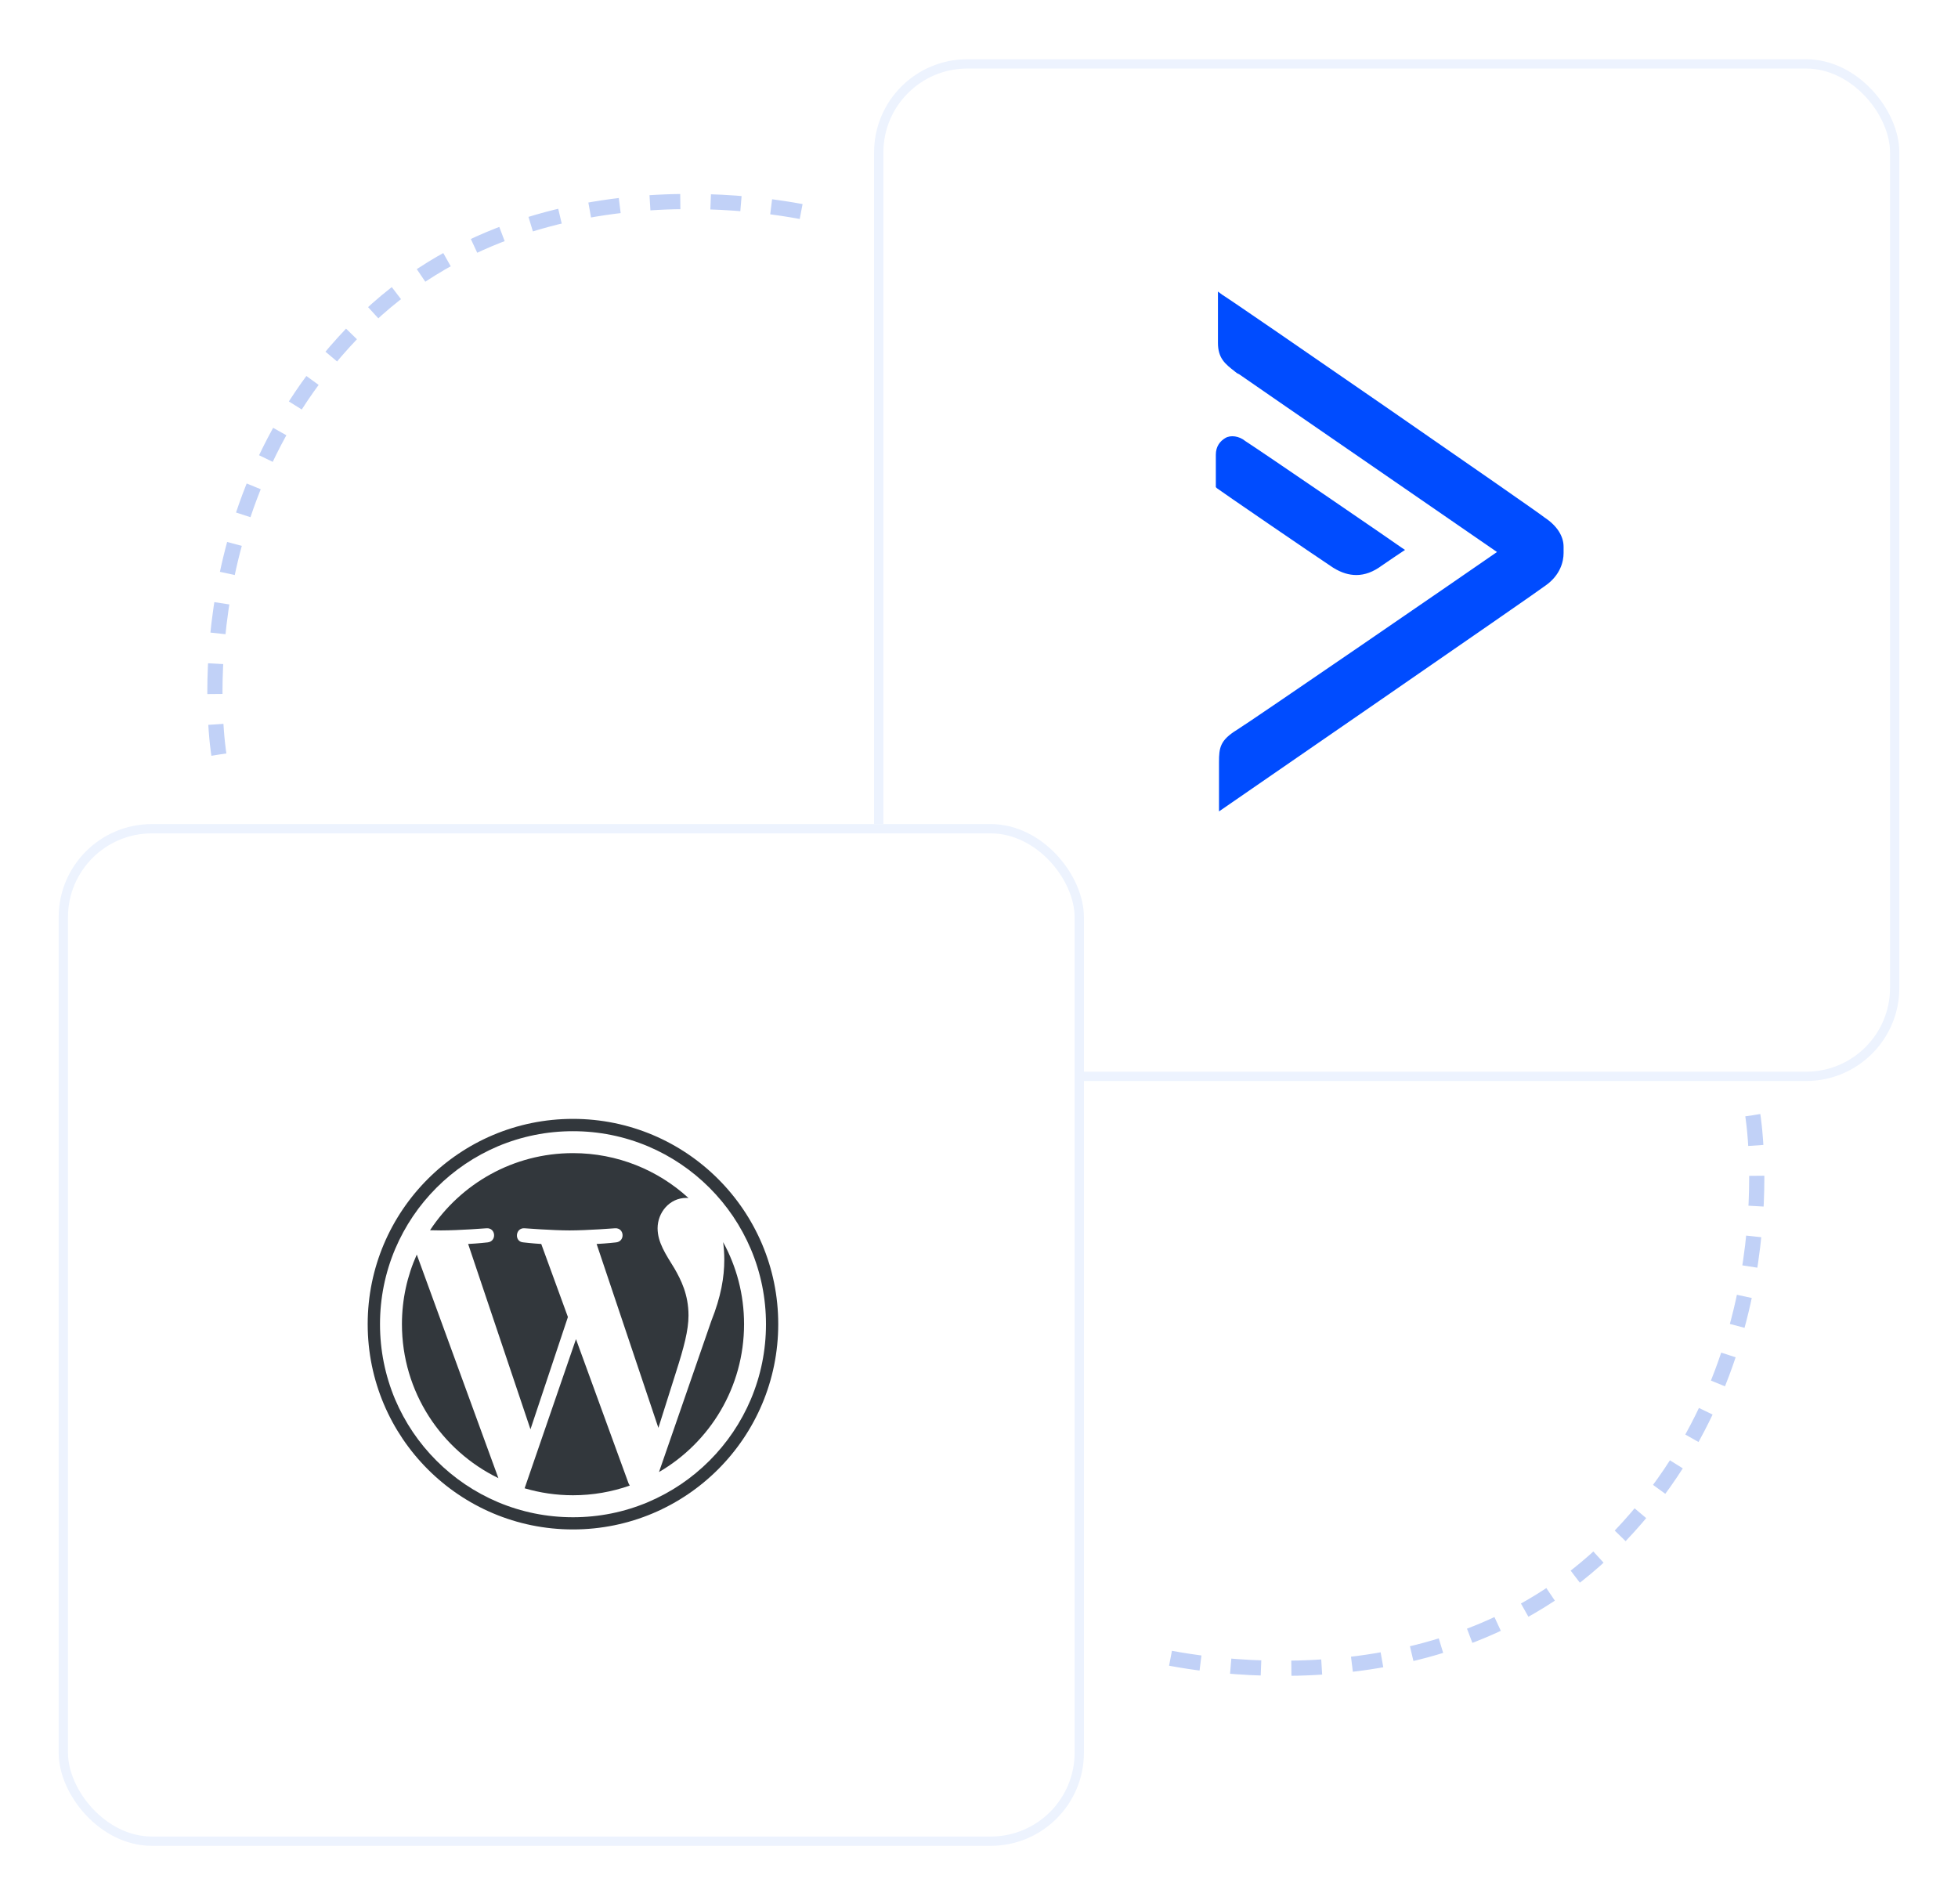<svg width="434" height="422" viewBox="0 0 434 422" fill="none" xmlns="http://www.w3.org/2000/svg">
<g filter="url(#filter0_d_936_901)">
<rect x="193.743" y="9" width="227.257" height="226.475" rx="20.651" fill="white"/>
<rect x="194.775" y="10.033" width="225.192" height="224.41" rx="19.619" stroke="#EDF3FE" stroke-width="2.065"/>
</g>
<path fill-rule="evenodd" clip-rule="evenodd" d="M270.901 65.321C273.947 67.175 340.719 113.311 342.359 114.703C345.171 116.557 346.576 118.876 346.576 121.194V122.585C346.576 124.44 345.874 127.454 342.593 129.772C341.188 130.931 270.198 179.849 270.198 179.849V168.953C270.198 165.707 270.432 164.084 274.181 161.766C277.227 159.911 325.49 126.758 331.816 122.353C328.802 120.255 316.43 111.736 303.944 103.141C290.223 93.694 276.367 84.154 274.649 82.941L274.181 82.709C274.003 82.568 273.828 82.431 273.656 82.297C271.564 80.663 269.964 79.413 269.964 75.985V64.625L270.901 65.321ZM306.279 125.367C304.404 126.758 302.53 127.454 300.656 127.454C299.016 127.454 297.376 126.99 295.501 125.831C291.284 123.049 269.964 108.443 269.73 108.211L269.495 107.979V100.792C269.495 98.938 270.432 97.778 271.604 97.083C272.775 96.388 274.65 96.619 276.055 97.778C279.335 99.865 310.496 121.194 310.73 121.426L311.433 121.89L310.73 122.353C310.73 122.353 308.622 123.744 306.279 125.367Z" fill="#004CFF"/>
<g filter="url(#filter1_d_936_901)">
<rect x="13" y="178.525" width="227.257" height="226.475" rx="20.651" fill="white"/>
<rect x="14.033" y="179.557" width="225.192" height="224.41" rx="19.619" stroke="#EDF3FE" stroke-width="2.065"/>
</g>
<path d="M127 250.73C132.775 250.73 138.372 251.863 143.655 254.089C146.194 255.167 148.637 256.491 150.917 258.034C153.183 259.563 155.313 261.324 157.251 263.262C159.19 265.201 160.951 267.33 162.48 269.596C164.023 271.876 165.347 274.333 166.425 276.859C168.65 282.128 169.783 287.725 169.783 293.514C169.783 299.302 168.65 304.885 166.425 310.168C165.347 312.707 164.023 315.151 162.48 317.431C160.951 319.697 159.19 321.827 157.251 323.765C155.313 325.704 153.183 327.465 150.917 328.994C148.637 330.536 146.18 331.86 143.655 332.939C138.385 335.164 132.788 336.297 127 336.297C121.225 336.297 115.628 335.164 110.345 332.939C107.806 331.86 105.363 330.536 103.083 328.994C100.817 327.465 98.687 325.704 96.749 323.765C94.81 321.827 93.049 319.697 91.52 317.431C89.978 315.151 88.653 312.694 87.575 310.168C85.363 304.885 84.23 299.275 84.23 293.5C84.23 287.725 85.363 282.128 87.588 276.845C88.667 274.306 89.991 271.863 91.534 269.583C93.063 267.317 94.824 265.187 96.762 263.249C98.701 261.31 100.83 259.549 103.096 258.02C105.376 256.477 107.833 255.153 110.359 254.075C115.628 251.863 121.225 250.73 127 250.73ZM127 248C101.868 248 81.5 268.368 81.5 293.5C81.5 318.632 101.868 339 127 339C152.132 339 172.5 318.632 172.5 293.5C172.514 268.368 152.132 248 127 248Z" fill="#32373C"/>
<path d="M89.091 293.501C89.091 308.503 97.814 321.486 110.469 327.629L92.381 278.075C90.265 282.784 89.091 288.013 89.091 293.501ZM152.61 291.589C152.61 286.907 150.931 283.658 149.484 281.132C147.559 278.006 145.758 275.358 145.758 272.245C145.758 268.764 148.406 265.515 152.119 265.515C152.283 265.515 152.447 265.529 152.61 265.543C145.867 259.359 136.87 255.591 127.001 255.591C113.759 255.591 102.1 262.389 95.316 272.682C96.203 272.71 97.049 272.723 97.759 272.723C101.718 272.723 107.861 272.245 107.861 272.245C109.909 272.123 110.141 275.126 108.107 275.372C108.107 275.372 106.046 275.617 103.766 275.726L117.581 316.803L125.881 291.917L119.97 275.726C117.922 275.604 115.998 275.372 115.998 275.372C113.95 275.249 114.196 272.123 116.243 272.245C116.243 272.245 122.509 272.723 126.236 272.723C130.195 272.723 136.338 272.245 136.338 272.245C138.386 272.123 138.618 275.126 136.584 275.372C136.584 275.372 134.522 275.617 132.243 275.726L145.935 316.489L149.853 304.094C151.587 298.674 152.61 294.838 152.61 291.589ZM127.669 296.818L116.284 329.881C119.683 330.878 123.274 331.424 127.001 331.424C131.41 331.424 135.655 330.66 139.587 329.281C139.492 329.117 139.396 328.94 139.314 328.762L127.669 296.818ZM160.283 275.317C160.446 276.518 160.542 277.815 160.542 279.221C160.542 283.071 159.818 287.398 157.661 292.804L146.071 326.277C157.348 319.711 164.924 307.493 164.924 293.501C164.924 286.907 163.245 280.709 160.283 275.317Z" fill="#32373C"/>
<path d="M48.516 167.249C48.516 167.249 39.42 112.464 79.701 72.188C119.981 31.912 181.484 47.719 181.484 47.719" stroke="#C1D1F7" stroke-width="3.365" stroke-linejoin="round" stroke-dasharray="6.73 6.73"/>
<path d="M388.516 247.193C388.516 247.193 397.611 301.977 357.331 342.254C317.051 382.53 255.548 366.723 255.548 366.723" stroke="#C1D1F7" stroke-width="3.365" stroke-linejoin="round" stroke-dasharray="6.73 6.73"/>
<defs>
<filter id="filter0_d_936_901" x="181.352" y="0.739" width="252.039" height="251.257" filterUnits="userSpaceOnUse" color-interpolation-filters="sRGB">
<feFlood flood-opacity="0" result="BackgroundImageFix"/>
<feColorMatrix in="SourceAlpha" type="matrix" values="0 0 0 0 0 0 0 0 0 0 0 0 0 0 0 0 0 0 127 0" result="hardAlpha"/>
<feOffset dy="4.13"/>
<feGaussianBlur stdDeviation="6.195"/>
<feColorMatrix type="matrix" values="0 0 0 0 0.122 0 0 0 0 0.129 0 0 0 0 0.161 0 0 0 0.06 0"/>
<feBlend mode="normal" in2="BackgroundImageFix" result="effect1_dropShadow_936_901"/>
<feBlend mode="normal" in="SourceGraphic" in2="effect1_dropShadow_936_901" result="shape"/>
</filter>
<filter id="filter1_d_936_901" x="0.609" y="170.264" width="252.039" height="251.257" filterUnits="userSpaceOnUse" color-interpolation-filters="sRGB">
<feFlood flood-opacity="0" result="BackgroundImageFix"/>
<feColorMatrix in="SourceAlpha" type="matrix" values="0 0 0 0 0 0 0 0 0 0 0 0 0 0 0 0 0 0 127 0" result="hardAlpha"/>
<feOffset dy="4.13"/>
<feGaussianBlur stdDeviation="6.195"/>
<feColorMatrix type="matrix" values="0 0 0 0 0.122 0 0 0 0 0.129 0 0 0 0 0.161 0 0 0 0.06 0"/>
<feBlend mode="normal" in2="BackgroundImageFix" result="effect1_dropShadow_936_901"/>
<feBlend mode="normal" in="SourceGraphic" in2="effect1_dropShadow_936_901" result="shape"/>
</filter>
</defs>
</svg>
